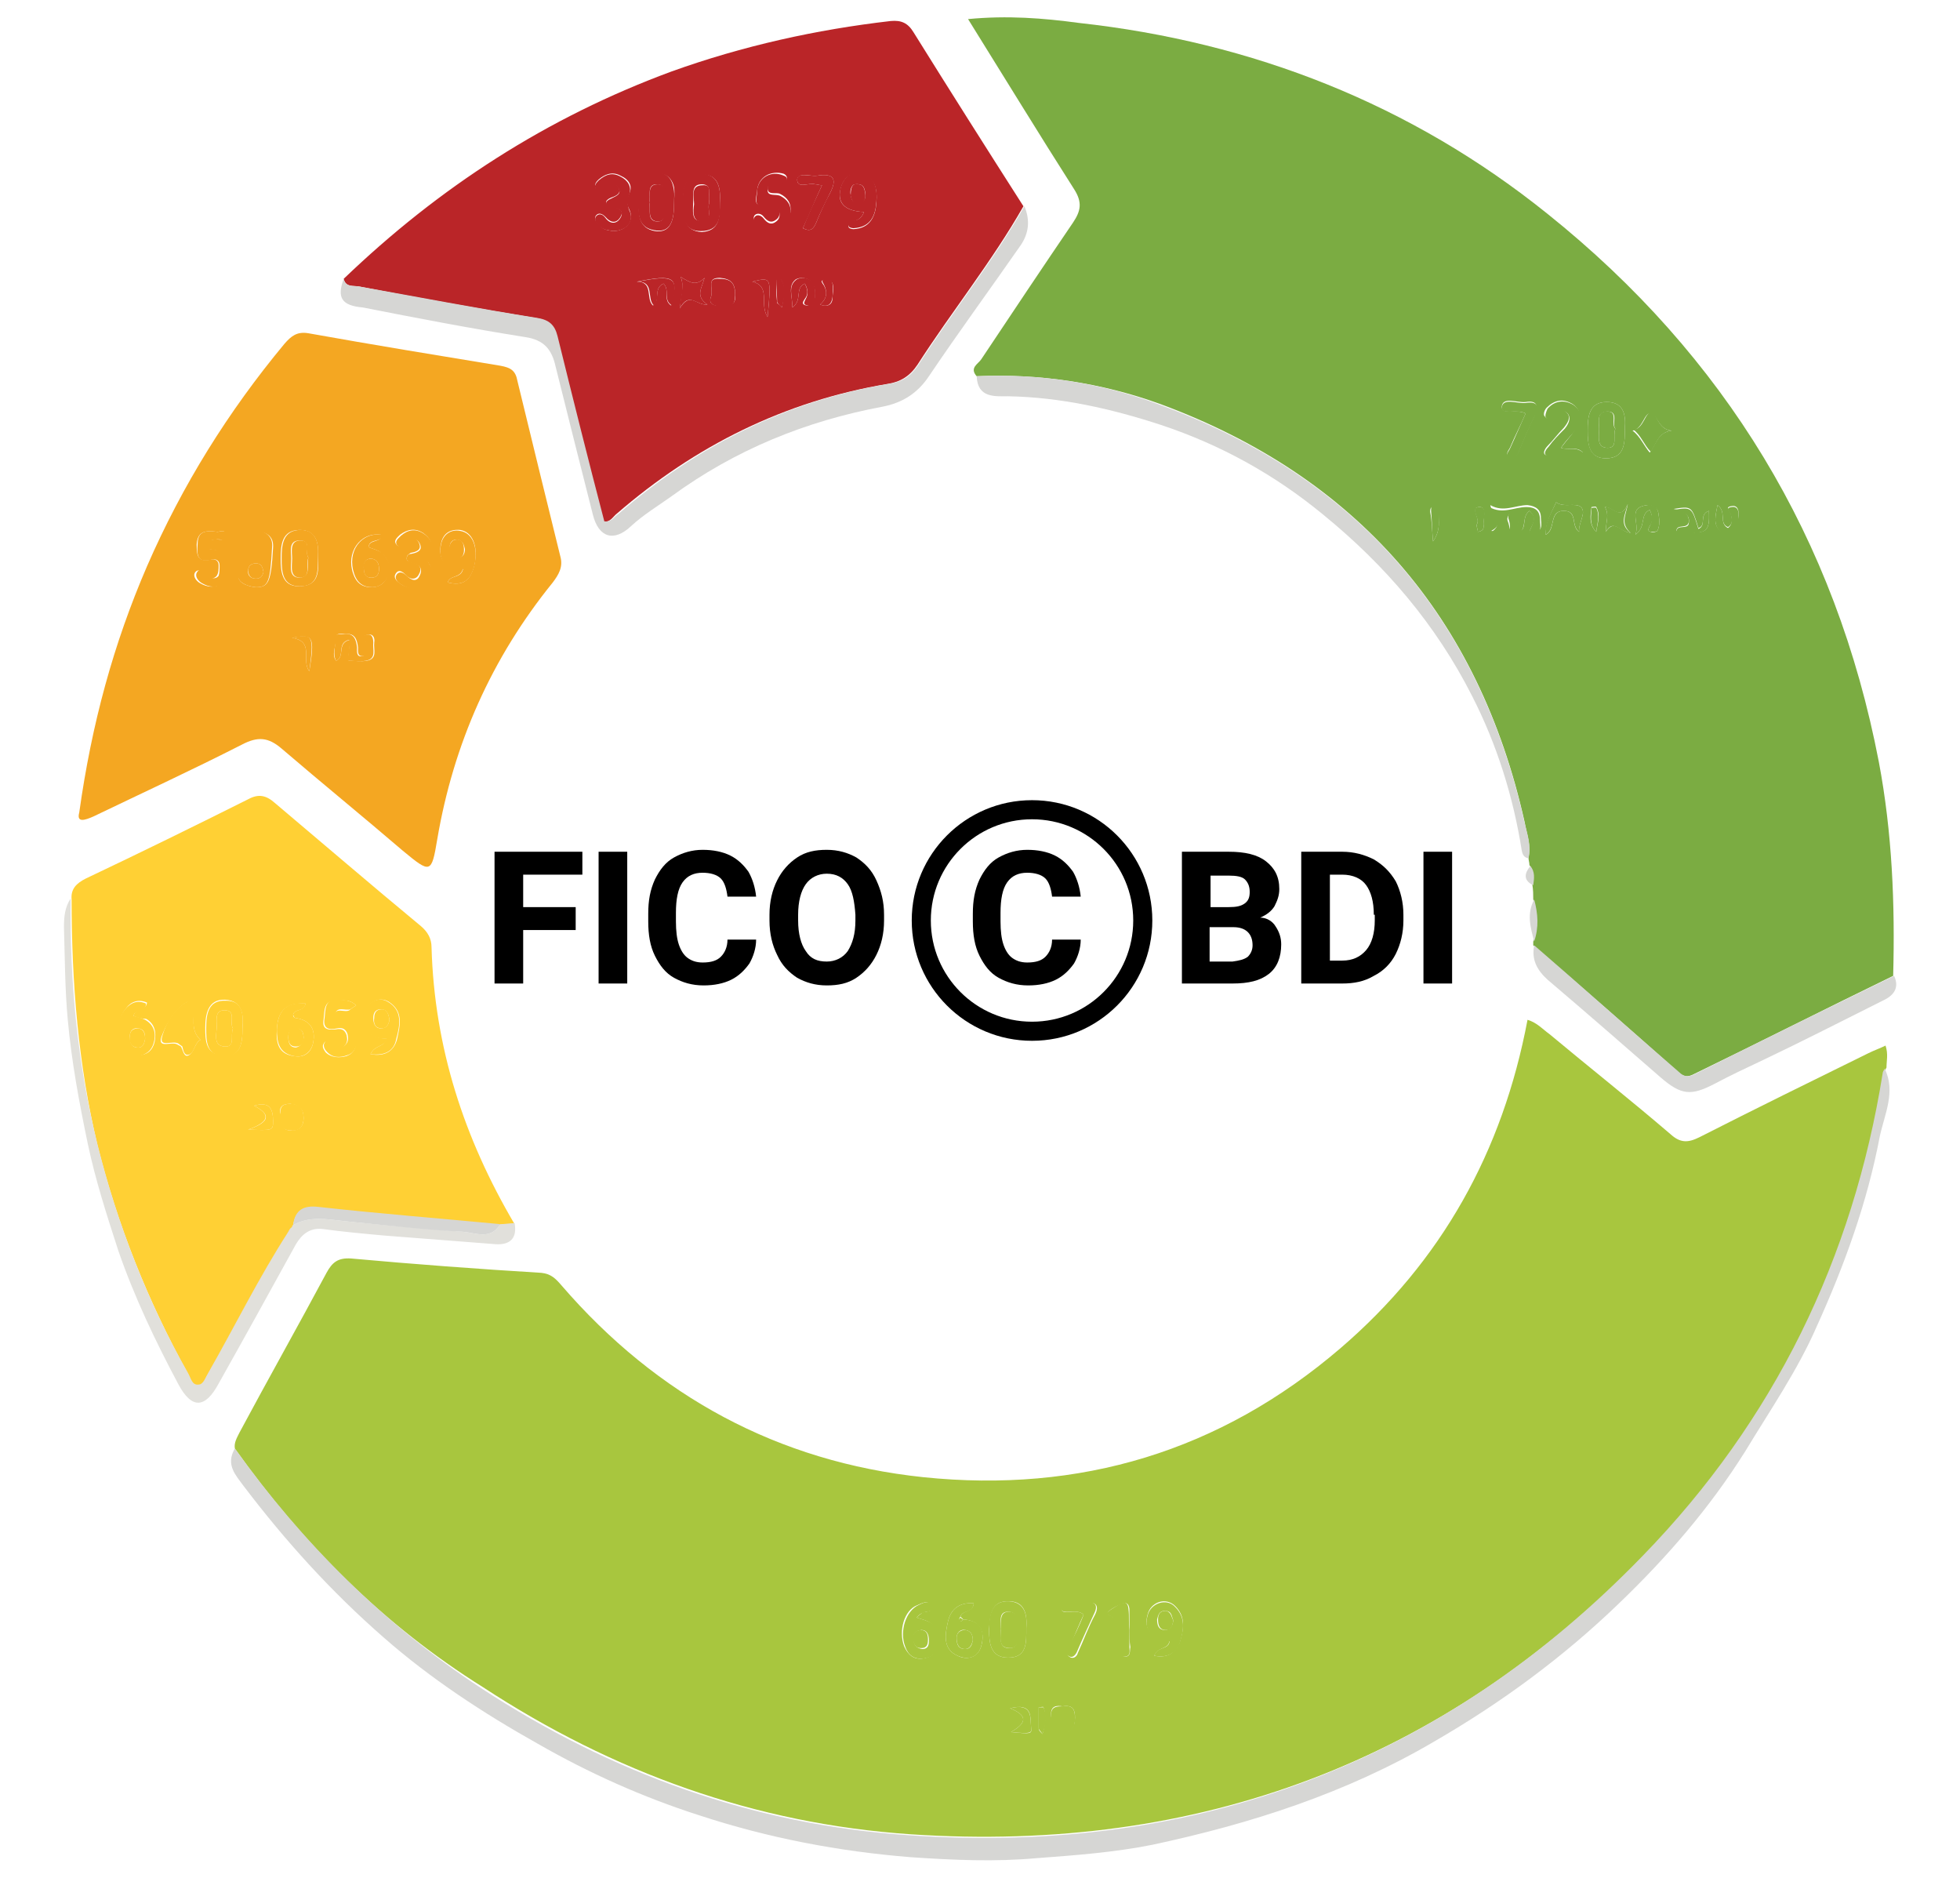 <?xml version="1.0" encoding="utf-8"?>
<!-- Generator: Adobe Illustrator 25.2.0, SVG Export Plug-In . SVG Version: 6.00 Build 0)  -->
<svg version="1.1" id="Layer_3" xmlns="http://www.w3.org/2000/svg" xmlns:xlink="http://www.w3.org/1999/xlink" x="0px" y="0px"
	 viewBox="0 0 205.3 196.7" style="enable-background:new 0 0 205.3 196.7;" xml:space="preserve">
<style type="text/css">
	.st0{fill:#A8C63E;}
	.st1{fill:#7BAC42;}
	.st2{fill:#BA2528;}
	.st3{fill:#F4A722;}
	.st4{fill:#FFD034;}
	.st5{fill:#D6D6D4;}
	.st6{fill:#E1E0DB;}
	.st7{fill:none;stroke:#000000;stroke-width:2;stroke-miterlimit:10;}
</style>
<g>
	<path class="st0" d="M24.6,151.7c-0.1-0.6,0.2-1.1,0.5-1.7c3-5.6,6.1-11.1,9.1-16.7c0.6-1.1,1.2-1.6,2.6-1.5
		c6.6,0.6,13.3,1.1,19.9,1.5c1,0.1,1.5,0.6,2.1,1.3c10,11.6,22.7,18.5,37.9,20.1c16.4,1.7,31.1-2.7,43.7-13.5
		c10.6-9.1,17-20.6,19.6-34.4c1,0.3,1.6,1,2.3,1.5c4.2,3.5,8.5,6.9,12.7,10.5c1,0.9,1.8,0.9,3,0.3c5.9-3,11.8-5.9,17.7-8.8
		c0.6-0.3,1.2-0.5,1.8-0.8c0.3,0.9,0.1,1.6,0.1,2.3c-0.1,0.2-0.2,0.3-0.2,0.5c-3.1,19.4-11.4,36.4-25.1,50.5
		c-21,21.7-46.8,31.3-76.9,29.3c-16.3-1.1-31.2-6.5-44.8-15.4C40.2,170.2,31.7,161.7,24.6,151.7z M100.9,169.6
		c-0.1-0.1-0.2-0.2-0.3-0.3c0.2-0.7,1.3-0.4,1.4-1.4c-1.5-0.1-2.4,0.6-2.7,1.9c-0.3,1.3-0.6,2.9,1,3.6c1,0.5,2.2,0.2,2.5-1.1
		C103.2,170.8,102.6,169.7,100.9,169.6z M107.5,170.5c0.1-1.3-0.1-2.8-1.8-2.8c-1.9-0.1-2,1.5-2.1,2.9c0,1.4,0.1,3,2,3
		C107.6,173.6,107.5,172,107.5,170.5z M96,169.4c0.3-0.3,0.5-0.4,0.6-0.5c0.3-0.2,1.2,0,0.9-0.7c-0.3-0.7-0.9-0.3-1.4-0.1
		c-1.4,0.5-2,2.7-1.4,4.3c0.4,0.9,1,1.4,1.9,1.3c0.9-0.1,1.5-0.6,1.7-1.4c0.2-0.9,0-1.7-0.8-2.3C97.1,169.7,96.6,169.6,96,169.4z
		 M120.9,173.4c1.5,0.3,2.3-0.4,2.7-1.5c0.4-1.3,0.6-2.6-0.5-3.7c-1-1-2.6-0.4-2.9,0.9c-0.4,1.5,0.3,2.3,2.3,2.7
		C122.4,172.8,121.3,172.4,120.9,173.4z M113.5,169.1c-0.5,1.1-1,2.3-1.5,3.5c-0.1,0.3-0.4,0.6,0,0.9c0.4,0.3,0.8,0,0.9-0.4
		c0.6-1.3,1.1-2.7,1.8-4c0.5-1,0-1.4-0.9-1.2c-0.9,0.1-2.5-0.5-2.6,0.4C111,169.4,112.7,168.3,113.5,169.1z M118.3,170.7
		C118.3,170.7,118.2,170.7,118.3,170.7c0-0.7,0-1.4,0-2.2c-0.1-0.9-0.7-0.6-1.1-0.4c-0.5,0.2-1.5,0.8-1.1,1c2,0.8,0.8,2.3,1.1,3.5
		c0.1,0.4,0.1,0.8,0.6,0.9c0.7,0,0.5-0.6,0.6-1C118.3,171.9,118.3,171.3,118.3,170.7z M111.3,178.7c-0.6-0.1-1.3-0.1-1.2,1
		c0.1,0.8,0.1,1.6,1.1,1.7c1,0.1,1.4-0.6,1.4-1.5C112.6,179.2,112.5,178.5,111.3,178.7z M105.8,178.9c2.2,0.9,1.4,1.7,0.1,2.5
		c2.1,0.2,2.2,0.2,2.1-0.5C107.9,179.8,108.2,178.3,105.8,178.9z M109.2,181.6c0.3-1.1,0.4-1.9,0.1-2.8c0-0.1-0.3,0-0.5,0
		c0,0.7,0,1.5,0,2.2C108.8,181.2,108.9,181.3,109.2,181.6z"/>
	<path class="st1" d="M102.3,39.4c-0.8-0.9,0.2-1.3,0.5-1.8c3.2-4.8,6.4-9.6,9.6-14.3c0.8-1.2,1-2.1,0.1-3.5
		C108.8,14,105.2,8.1,101.4,2c4.1-0.4,7.9-0.1,11.6,0.4c18.2,2,34.8,8.5,49.1,20c18.6,14.9,30.2,34,34.7,57.4
		c1.4,7.4,1.7,14.9,1.5,22.4c-7,3.4-13.9,6.9-20.9,10.3c-0.6,0.3-1,0.3-1.6-0.2c-5-4.5-10.1-8.9-15.2-13.3c0-0.1,0-0.3,0-0.4
		c0.5-1.5,0.4-2.9,0-4.4c0-0.5,0-1-0.1-1.6c0.1-0.7,0.2-1.4-0.3-2c0-0.3-0.1-0.5-0.1-0.8c0.3-1.3-0.2-2.5-0.4-3.7
		c-4.8-21.5-17.6-36.2-38.2-43.8C115.4,40.1,108.9,39.1,102.3,39.4z M170.2,44.8c0.1-1.3-0.1-2.7-1.9-2.7c-1.9,0-2,1.6-2,3
		c0,1.3,0.1,2.9,1.9,2.9C170.2,48,170.2,46.4,170.2,44.8z M163.5,46.9c0.6-0.8,1.3-1.5,1.7-2.3c0.4-0.8,0.4-1.7-0.5-2.3
		c-1-0.6-1.9-0.4-2.7,0.4c-0.2,0.2-0.4,0.7-0.2,0.9c0.3,0.4,0.7,0.3,1-0.1c0.4-0.5,0.8-0.8,1.3-0.3c0.5,0.5,0.1,1.1-0.3,1.6
		c-0.6,0.6-1.1,1.3-1.7,1.9c-0.3,0.3-0.7,1,0.1,1c1.2,0.1,2.4,0.4,3.6-0.3C165.2,46.7,164.4,47.2,163.5,46.9z M159.8,43.3
		c-0.5,1.2-1.1,2.3-1.6,3.5c-0.1,0.3-0.6,0.7-0.1,1c0.5,0.2,0.8-0.1,1-0.6c0.5-1.2,1-2.4,1.6-3.6c0.5-1.1,0.3-1.7-0.9-1.5
		c-0.9,0.1-2.4-0.6-2.5,0.5C157.3,43.5,158.9,42.8,159.8,43.3z M160.2,53.5c1,0.8,0.2,1.5,0,2.2c1.6,0.2,1.2-0.9,1.2-1.5
		c0-0.8-0.5-1.2-1.4-1.3c-1.3,0-2.5,0.8-3.9,0c0.2,1.1,1.7,1.8,0.1,2.7c1.2,0.1,2.4,0.5,1.8-1.3c-0.1-0.4,0.2-0.9,0.6-0.9
		c0.6,0,0.5,0.6,0.5,1c0,0.4-0.4,0.9,0.2,1.2C159.9,55.2,159.4,54.1,160.2,53.5z M175.1,45.1c-1.4-0.1-1.5-1.7-2.2-1.8
		c-0.7-0.1-0.8,1.6-1.9,1.8c0.8,0.6,1.2,1.6,1.8,2.3C173.5,46.5,173.6,45.3,175.1,45.1z M179,53.5c-1.1,0.4-0.2,1.5-1.1,1.8
		c-0.7-2.3-0.7-2.3-2.6-2c1.1,0.2,1.6,0.5,1.6,1.3c-0.1,0.9-1.3,0.2-1.3,1C178.8,56,179.1,55.8,179,53.5z M165.4,55.7
		c-0.1-0.9,0.8-2,0.2-2.6c-0.6-0.5-1.8,0.1-2.6-0.5c-0.5,1.1-1.1,2.1-1.1,3.4c1.1-0.5,0.3-2.5,1.9-2.5
		C165.3,53.5,164.5,55.1,165.4,55.7z M168.2,55.7c0.9-1.4,1.5,0,2.6,0.1c-1.1-1-0.5-1.8-0.3-3c-0.8,1.8-1.5,0.3-2.4,0.3
		C168.6,53.9,168.2,54.6,168.2,55.7z M171.3,56c1.2-0.9,0.4-2.1,1.5-2.6c0.3,0.6,0.4,1.1,0,1.7c-0.1,0.2-0.3,0.5,0.1,0.6
		c0.2,0.1,0.6,0,0.7-0.1c0.3-0.6,0.2-1.3,0.1-1.9c-0.1-0.6-0.6-0.8-1.2-0.8C170.4,53.2,171.8,54.7,171.3,56z M179.9,52.9
		c-0.2,1.1-0.5,2,0.3,2.7c0.4,0.4,1,0.3,1.5,0c0.6-0.5,0.4-1.2,0.4-1.9c0-0.4-0.2-0.8-0.7-0.7c-0.8,0.1-0.2,0.5-0.1,0.8
		c0.1,0.5,0.3,1-0.3,1.4C180,54.8,180.9,53.6,179.9,52.9z M150.1,56.7c0.8-1.1,0.6-2.2,0.6-3.2c0-0.3-0.2-0.5-0.5-0.4
		c-0.3,0-0.4,0.1-0.4,0.5C150,54.6,150,55.6,150.1,56.7z M154.8,55.7c0.6-0.1,0.6-0.4,0.6-0.6c-0.1-0.7,0.4-2-0.4-2
		c-1.1,0,0.1,1.2-0.3,1.8C154.6,55.1,154.8,55.4,154.8,55.7z M167.2,55.7c0.1-0.9,0.5-1.7,0-2.6c0-0.1-0.5,0-0.5,0
		C166.6,54,166.4,54.9,167.2,55.7z"/>
	<path class="st2" d="M36,29.2c10-9.6,21.3-16.9,34.3-21.7c7.5-2.7,15.2-4.4,23-5.3c1.1-0.1,1.8,0.2,2.4,1.2
		c3.8,6.1,7.6,12.1,11.5,18.2c-3.3,5.8-7.5,11-11.1,16.6c-0.8,1.2-1.8,1.8-3.1,2C82.2,42,72.8,46.7,64.6,53.8
		c-0.4,0.3-0.7,1-1.5,0.8c-1.6-6.5-3.3-12.9-4.9-19.4c-0.3-1.2-0.8-1.7-2.1-1.9C50,32.3,43.8,31.2,37.6,30
		C37,29.9,36.2,30.1,36,29.2z M75.4,21.2c0.1-1.4-0.1-3-1.9-2.9c-1.8,0-2,1.6-1.9,3.1c0,1.4,0.1,2.8,1.9,2.9
		C75.4,24.2,75.4,22.7,75.4,21.2z M79.3,20c-0.1,0.8-0.5,1.9,1.1,1.3c0.5-0.2,1.1,0,1.2,0.6c0.1,0.4,0.1,0.8-0.3,1.1
		c-0.5,0.4-0.9,0.2-1.3-0.3c-0.3-0.4-0.8-0.4-1-0.1c-0.2,0.4,0.2,0.7,0.5,1c0.7,0.6,1.4,0.6,2.2,0.3c0.8-0.3,1-1,1.1-1.7
		c0.1-0.9-0.3-1.5-1.1-1.9c-0.4-0.2-1.3,0.2-1.3-0.6c0-0.9,0.9-0.4,1.4-0.6c0.2-0.1,0.5,0,0.6-0.3c0.1-0.3-0.1-0.5-0.3-0.6
		C80.8,17.8,79.4,18.5,79.3,20z M64.2,24.2c1.4,0,2.3-1.1,1.7-2.3c-0.3-0.6-0.3-1,0-1.6c0.4-0.8,0-1.5-0.9-1.9
		c-0.9-0.5-1.7-0.1-2.3,0.4c-0.2,0.2-0.5,0.5-0.3,0.9c0.3,0.4,0.7,0.3,1,0c0.4-0.5,0.9-0.7,1.3-0.2c0.5,0.7-0.1,1-0.7,1.2
		c-0.7,0.3-0.7,0.7,0.1,0.9c0.7,0.2,1.3,0.4,0.9,1.1c-0.4,0.7-1,0.7-1.6,0c-0.3-0.3-0.7-0.5-1-0.1c-0.2,0.4,0.1,0.7,0.4,1
		C63.2,24.1,63.7,24.1,64.2,24.2z M70.6,21.4c0-0.6,0.1-1.2,0-1.8c-0.2-1-1-1.6-2-1.4c-1.7,0.3-1.7,1.7-1.7,3.1c0,1.2,0,2.6,1.7,2.9
		C70,24.4,70.6,23.5,70.6,21.4z M90.5,22.2c-0.3,0.8-0.8,0.9-1.3,1c-0.3,0.1-0.4,0.4-0.3,0.6c0,0.1,0.3,0.2,0.5,0.2
		c1.8-0.1,2.3-1.4,2.4-2.8c0.1-1.4-0.1-2.7-1.8-3c-0.9-0.1-1.6,0.4-1.9,1.4C87.6,21.2,88.4,22.1,90.5,22.2z M86.1,19.4
		c-0.7,1.5-1.3,3-2,4.5c0.8,0.4,1.1,0.1,1.4-0.6c0.4-1,0.9-2.1,1.4-3c0.8-1.5,0.5-2.2-1.3-1.9c-0.7,0.1-2-0.4-2.1,0.4
		c0,1,1.2,0.3,1.9,0.5C85.6,19.3,85.8,19.4,86.1,19.4z M69.5,29.7c0.7,0.7-0.1,1.7,0.8,2.3c0.8-3,0.4-3.3-3.6-2.5
		c1.8,0,0.9,1.8,1.7,2.5C69.2,31.4,68.4,30.2,69.5,29.7z M74.5,31c-0.3,0.7,0,1.1,1.3,1c0.9,0,1.3-0.2,1.2-1.2
		c0-1.1-0.4-1.6-1.6-1.7C74,29.1,74.7,30,74.5,31z M71.3,29c0.4,1.1,0.1,1.8-0.1,3.3c1.1-1.8,1.7-0.3,2.9-0.4
		c-1.3-0.9-0.6-1.7-0.3-2.8C72.9,30,72.3,29.6,71.3,29z M84.3,29.7c0.3,0.6,0.4,1.1,0,1.6c-0.2,0.3-0.4,0.6,0.2,0.7
		c0.2,0,0.6,0.1,0.7-0.2c0.2-0.7,0.3-1.5-0.1-2.1c-0.4-0.7-1.4-0.7-1.8-0.4C82.5,30,83,31,83,32.2C84.1,31.4,83.2,30.2,84.3,29.7z
		 M80.4,33.2c0.4-4.2,0.4-4.2-1.6-3.7C80.8,30,79.5,31.8,80.4,33.2z M85.9,31.9c0.8,0.3,1.3,0,1.3-0.7c0-0.6,0.3-1.3-0.2-1.8
		c-0.1-0.1-0.5-0.2-0.7-0.1c-0.4,0.1-0.2,0.3,0,0.6C86.7,30.6,86.6,31.3,85.9,31.9z M81.9,32.2c0.2-1.2,0.4-2.1-0.1-2.9
		c0-0.1-0.4,0-0.5,0c0,0.8,0,1.6,0.1,2.4C81.4,31.8,81.6,31.8,81.9,32.2z"/>
	<path class="st3" d="M8.3,85.1c1.3-9.3,3.6-17.7,7.1-25.8c3.7-8.5,8.5-16.2,14.4-23.3c0.7-0.8,1.3-1.3,2.5-1.1
		c6.7,1.2,13.4,2.3,20.1,3.4c1.1,0.2,1.6,0.5,1.8,1.6c1.5,6.2,3,12.3,4.5,18.4c0.3,1.1-0.2,1.9-0.8,2.7
		c-6.4,7.9-10.4,16.9-12.1,26.9c-0.6,3.6-0.7,3.6-3.6,1.2C38,85.5,33.7,82,29.5,78.4c-1.4-1.2-2.5-1.3-4.2-0.4
		c-5.1,2.6-10.3,5-15.5,7.5C8.9,85.9,8,86.2,8.3,85.1z M26.8,61.5c1.3,0,1.6-0.5,1.8-4.1c0.1-1.2-0.6-1.6-1.6-1.8
		c-0.1,0-0.1,0-0.2,0c-2.9,0.5-1.1,3-1.7,4.4C24.6,60.9,25.8,61.4,26.8,61.5z M33.3,58.3c0.1-1.3-0.1-2.8-1.9-2.8c-1.9,0-2,1.6-2,3
		c0,1.3,0.1,2.9,1.9,2.9C33.4,61.4,33.4,59.9,33.3,58.3z M38.6,57.3c0.1-0.9,1.4-0.4,1.3-1.3c-2.2-0.3-3.7,1.9-2.9,4.1
		c0.3,0.9,0.9,1.4,1.9,1.4c0.9,0,1.5-0.5,1.7-1.3c0.3-0.9,0.1-1.7-0.7-2.3C39.6,57.6,39.1,57.5,38.6,57.3z M46.9,61
		c1.6,0.4,2.4-0.2,2.8-1.9c0.4-1.9-0.2-3.4-1.5-3.6c-1.1-0.1-1.8,0.4-2,1.4c-0.4,1.8,0.6,2.6,2.3,2.6C48.3,60.6,47.1,60.2,46.9,61z
		 M22.8,55.7c-1.4-0.2-2.1,0-2.2,1.3c0,1.2,0.1,1.9,1.5,1.6c0.4-0.1,0.8,0.1,0.8,0.6c0,0.4,0,0.8-0.2,1.1c-0.3,0.4-0.8,0.3-1.2-0.1
		c-0.3-0.4-0.8-0.7-1.1-0.2c-0.2,0.4,0.2,0.9,0.6,1.1c0.7,0.4,1.5,0.5,2.2,0c0.7-0.4,0.9-1.1,0.8-1.9c-0.1-0.9-0.6-1.4-1.5-1.6
		c-0.4-0.1-0.8,0.1-0.9-0.5c0-0.6,0.4-0.5,0.8-0.6c0.4-0.1,1.3,0.3,1.2-0.5C23.7,55.4,22.9,55.7,22.8,55.7z M42.6,58.5
		c0,0.3,0.3,0.3,0.5,0.4c0.7,0.1,1.2,0.5,0.8,1.2c-0.3,0.7-1,0.6-1.4,0.1c-0.3-0.3-0.7-0.6-1-0.2c-0.4,0.5,0.1,0.9,0.4,1.1
		c0.8,0.6,1.8,0.6,2.6,0c0.7-0.5,1-1.3,0.4-2.1c-0.3-0.4-0.3-0.7,0-1.2c0.6-0.8,0.1-1.5-0.6-2c-0.8-0.5-1.6-0.4-2.4,0.2
		c-0.3,0.3-0.7,0.6-0.4,1c0.3,0.4,0.6,0.1,1-0.2c0.5-0.5,1.1-0.6,1.4,0.1c0.3,0.7-0.3,0.9-0.9,1C42.8,58.1,42.6,58.1,42.6,58.5z
		 M35.2,69.2c1-0.4,0-1.9,1.5-2.2c-0.1,0.8-0.2,1.5-0.2,2.2c0.7,0,1.3,0.1,1.9,0c1.2-0.2,0.7-1.2,0.8-1.9c0.1-0.6-0.2-1-0.8-0.8
		c-0.8,0.3,0.3,0.8,0.1,1.2c-0.1,0.3,0.1,0.9-0.4,1c-0.7,0.1-0.6-0.5-0.6-0.9c-0.1-0.8-0.3-1.5-1.3-1.4c-0.4,0-1.1-0.2-1,0.5
		C35.2,67.7,34.7,68.5,35.2,69.2z M32.4,70.3c0.6-3.7,0.4-3.9-1.8-3.5C33,67.2,31.5,69.1,32.4,70.3z"/>
	<path class="st4" d="M7.5,94.2C7.4,93.1,8,92.5,9,92c5.7-2.7,11.4-5.5,17-8.3c1.1-0.6,1.9-0.4,2.8,0.4c5.1,4.3,10.1,8.6,15.3,12.9
		c0.7,0.6,1.1,1.3,1.1,2.2c0.3,10.5,3.4,20,8.7,29c-0.5,0-1,0.1-1.5,0.1c-6.3-0.6-12.7-1.2-19-1.8c-1.6-0.2-2.5,0.3-2.7,1.9
		c-0.1,0.1-0.1,0.1-0.1,0.2c-0.1,0.2-0.2,0.4-0.4,0.5c-3,4.8-5.5,9.9-8.4,14.8c-0.3,0.4-0.4,1.1-1,1.2c-0.7,0.1-0.9-0.7-1.1-1.2
		c-4.2-7.6-7.4-15.6-9.5-24C8.2,111.5,7.5,102.9,7.5,94.2z M25.4,107.7c0.1-1.2,0.1-2.9-1.8-3c-1.8-0.1-2.1,1.5-2.1,2.9
		c0,1.3,0,2.8,1.8,2.9C25.2,110.7,25.4,109.3,25.4,107.7z M32,105.1c-2-0.1-2.9,0.7-3,2.7c-0.1,1.3,0.1,2.6,1.8,2.8
		c1.1,0.2,1.8-0.4,2-1.4c0.3-1.5-0.4-2.4-1.9-2.6c-0.1,0-0.1-0.2-0.2-0.3C30.8,105.6,31.8,106,32,105.1z M14,106.4
		c0.1-0.9,1.3-0.5,1.4-1.4c-0.9-0.4-1.7-0.1-2.2,0.6c-0.8,1-1,2.3-0.6,3.5c0.3,0.9,0.9,1.5,1.9,1.4c0.9,0,1.5-0.5,1.7-1.4
		c0.2-1,0-1.9-0.9-2.4C14.9,106.7,14.4,106.6,14,106.4z M21,108.9c-1.1-1-0.6-2.4-0.8-3.5c-0.1-0.4-0.5-0.6-0.7-0.4
		c-1.3,0.8-2.1,2.3-2.6,3.6c-0.4,1.3,1.1,0.4,1.7,0.8c0.2,0.1,0.4,0.2,0.4,0.3c0.2,0.4,0.3,1.1,0.8,0.8
		C20.4,110.1,20.4,109.2,21,108.9z M37.3,105.3c-0.7-0.7-1.4-0.5-2-0.5c-1.4-0.1-1.3,1-1.4,1.9c-0.2,1.1,0.4,1.2,1.3,1.1
		c0.5-0.1,0.9,0,1.1,0.6c0.1,0.4,0.1,0.8-0.2,1.1c-0.5,0.5-0.9,0.2-1.4-0.2c-0.3-0.2-0.6-0.4-0.8,0c-0.2,0.3,0,0.6,0.2,0.9
		c0.6,0.6,1.5,0.6,2.2,0.4c0.8-0.3,1-0.9,1-1.7c0-0.8-0.2-1.4-1-1.8c-0.5-0.2-1.5,0.3-1.3-0.7c0.1-1,1.1-0.3,1.6-0.6
		C36.8,105.6,37,105.5,37.3,105.3z M38.8,110.4c1.6,0.3,2.5-0.4,2.8-1.6c0.3-1.4,0.7-2.9-0.9-3.9c-1-0.6-2.3,0.1-2.5,1.3
		c-0.3,1.8,0.7,2.5,2.4,2.6C40.2,109.7,39.3,109.4,38.8,110.4z M29.4,116.7c0,0.9,0.1,1.7,1.1,1.7c0.9,0,1.3-0.5,1.3-1.3
		c0-0.9-0.4-1.4-1.4-1.5C29.5,115.6,29.2,116,29.4,116.7z M26,118.3c2.6,0.1,2.6,0.1,2.6-0.9c0-1.2-0.3-2.1-2-1.6
		C28.4,116.7,28.2,117.5,26,118.3z"/>
	<path class="st5" d="M24.6,151.7c7.1,9.9,15.6,18.4,25.8,25.1c13.6,8.9,28.5,14.3,44.8,15.4c30.1,2.1,55.9-7.6,76.9-29.3
		c13.7-14.1,22-31.1,25.1-50.5c0-0.2,0.2-0.4,0.2-0.5c1.2,2.4,0,4.8-0.5,7.1c-1.3,6.9-3.7,13.5-6.6,19.9c-2,4.6-4.9,8.8-7.5,13.1
		c-3.7,5.9-8.2,11.1-13.2,15.9c-5.8,5.6-12.3,10.4-19.4,14.5c-9.2,5.4-19.2,8.6-29.5,10.8c-4,0.8-8.1,1.1-12.1,1.4
		c-4.4,0.4-8.8,0.2-13.2-0.1c-7.5-0.6-14.9-2-22.2-4.4c-5.9-1.9-11.5-4.4-16.9-7.5c-5.7-3.2-11.2-6.8-16.1-11.1
		c-5.5-4.8-10.3-10.1-14.7-15.9C24.7,154.5,23.6,153.4,24.6,151.7z"/>
	<path class="st5" d="M36,29.2c0.2,0.9,1,0.7,1.6,0.8c6.2,1.1,12.4,2.3,18.7,3.3c1.2,0.2,1.8,0.7,2.1,1.9c1.6,6.5,3.2,12.9,4.9,19.4
		c0.8,0.1,1-0.5,1.5-0.8c8.2-7.1,17.6-11.8,28.3-13.6c1.4-0.2,2.3-0.8,3.1-2c3.6-5.6,7.8-10.8,11.1-16.6c0.6,1.4,0.5,2.8-0.4,4.1
		c-3.2,4.6-6.5,9.1-9.6,13.7c-1.2,1.8-2.8,2.8-4.9,3.2c-8,1.5-15.4,4.5-22.1,9.4c-1.4,1-2.9,1.9-4.2,3.1c-1.8,1.7-3.4,1.2-4-1.2
		c-1.3-5.1-2.6-10.3-3.9-15.5c-0.4-1.8-1.2-2.8-3.2-3.1c-5.7-0.9-11.4-2-17-3.1C35.7,32,35.3,31.1,36,29.2z"/>
	<path class="st5" d="M102.3,39.4c6.6-0.3,13.1,0.7,19.2,3c20.7,7.6,33.4,22.3,38.2,43.8c0.3,1.2,0.7,2.4,0.4,3.7
		c-0.4-0.1-0.6-0.3-0.7-0.8c-0.9-5.7-2.6-11.1-5.2-16.2c-3.8-7.5-9.1-13.7-15.6-19c-5.1-4.2-10.7-7.3-17-9.4c-5.2-1.7-10.5-2.9-16-3
		C104.2,41.5,102.4,41.7,102.3,39.4z"/>
	<path class="st6" d="M52.4,128.2c0.5,0,1-0.1,1.5-0.1c0.3,1.6-0.5,2.3-2,2.2c-3.9-0.3-7.7-0.6-11.6-0.9c-2.2-0.2-4.4-0.4-6.6-0.7
		c-1.3-0.1-2.1,0.6-2.7,1.6c-2.7,4.9-5.4,9.8-8.1,14.6c-1.4,2.6-2.8,2.7-4.2,0.1c-2.4-4.5-4.6-9.1-6.3-14c-1.2-3.7-2.4-7.4-3.2-11.2
		c-0.9-4.3-1.7-8.6-2.1-13c-0.3-3.2-0.3-6.4-0.4-9.7c0-1.1,0.1-2.1,0.7-3c-0.1,8.7,0.7,17.2,2.8,25.7c2.1,8.4,5.2,16.4,9.5,24
		c0.3,0.5,0.4,1.3,1.1,1.2c0.5,0,0.7-0.7,1-1.2c2.8-4.9,5.3-10,8.4-14.8c0.1-0.2,0.2-0.4,0.4-0.5c0-0.1,0-0.2,0.1-0.2
		c1.8-1,3.6-0.6,5.5-0.4c4.1,0.4,8.2,0.8,12.3,1.1C49.8,129.1,51.4,129.9,52.4,128.2z"/>
	<path class="st5" d="M160.7,99c5.1,4.4,10.1,8.9,15.2,13.3c0.5,0.5,1,0.5,1.6,0.2c7-3.5,13.9-6.9,20.9-10.3
		c0.6,1.3-0.1,2.1-1.2,2.6c-4.2,2.1-8.3,4.2-12.5,6.2c-1.7,0.8-3.4,1.6-5.1,2.5c-2.5,1.3-3.5,1.2-5.7-0.7
		c-3.9-3.4-7.8-6.8-11.8-10.2C161,101.6,160.4,100.5,160.7,99z"/>
	<path class="st5" d="M160.7,94.2c0.4,1.5,0.5,2.9,0,4.4C160.3,97.1,159.9,95.7,160.7,94.2z"/>
	<path class="st5" d="M160.3,90.7c0.5,0.6,0.4,1.3,0.3,2C159.5,92.2,159.7,91.4,160.3,90.7z"/>
	<path class="st0" d="M107.5,170.5c0,1.5,0.1,3.1-1.9,3.1c-1.9,0-2-1.6-2-3c0-1.4,0.2-3,2.1-2.9
		C107.4,167.8,107.6,169.2,107.5,170.5z M104.8,170.6c0.1,0.7-0.3,2,0.9,2c1.2,0,0.7-1.2,0.7-1.9c0-0.7,0.4-1.8-0.7-1.9
		C104.5,168.7,104.9,169.9,104.8,170.6z"/>
	<path class="st0" d="M96,169.4c0.6,0.2,1.1,0.3,1.6,0.6c0.8,0.5,1,1.4,0.8,2.3c-0.2,0.8-0.8,1.3-1.7,1.4c-1,0.1-1.6-0.4-1.9-1.3
		c-0.6-1.6,0.1-3.7,1.4-4.3c0.4-0.2,1.1-0.6,1.4,0.1c0.3,0.7-0.6,0.5-0.9,0.7C96.4,169,96.3,169.1,96,169.4z M96.5,170.7
		c-0.6,0.1-0.9,0.4-0.8,0.9c0,0.6,0.2,1,0.9,1.1c0.6,0,0.7-0.4,0.7-0.9C97.3,171.2,97.1,170.7,96.5,170.7z"/>
	<path class="st0" d="M120.9,173.4c0.3-1,1.5-0.6,1.6-1.5c-2-0.4-2.7-1.2-2.3-2.7c0.3-1.3,2-1.9,2.9-0.9c1.1,1.1,0.9,2.4,0.5,3.7
		C123.3,173,122.4,173.7,120.9,173.4z M122.9,169.7c-0.2-0.4-0.1-1-0.9-1c-0.6,0-0.7,0.5-0.8,0.9c0,0.5,0.1,1.1,0.8,1.1
		C122.6,170.7,122.8,170.3,122.9,169.7z"/>
	<path class="st0" d="M100.9,169.6c1.8,0.1,2.3,1.1,1.9,2.7c-0.3,1.3-1.4,1.6-2.5,1.1c-1.6-0.7-1.3-2.3-1-3.6c0.3-1.3,1.2-2,2.7-1.9
		c-0.1,1.1-1.2,0.7-1.4,1.4c-0.1,0.1-0.2,0.3,0,0.4C100.6,169.9,100.8,169.7,100.9,169.6z M101.9,171.8c0-0.6-0.2-1-0.8-1.1
		c-0.5-0.1-0.9,0.3-0.9,0.8c0,0.6,0.1,1.2,0.9,1.2C101.7,172.7,101.8,172.2,101.9,171.8z"/>
	<path class="st0" d="M113.5,169.1c-0.8-0.8-2.5,0.3-2.4-0.9c0.1-1,1.7-0.3,2.6-0.4c0.9-0.1,1.4,0.2,0.9,1.2c-0.6,1.3-1.2,2.6-1.8,4
		c-0.2,0.4-0.5,0.7-0.9,0.4c-0.4-0.2-0.1-0.6,0-0.9C112.5,171.4,113.1,170.2,113.5,169.1z"/>
	<path class="st0" d="M118.3,170.7c0,0.6,0,1.2,0,1.8c0,0.4,0.2,1-0.6,1c-0.5,0-0.5-0.5-0.6-0.9c-0.3-1.1,0.9-2.7-1.1-3.5
		c-0.4-0.1,0.6-0.7,1.1-1c0.4-0.2,1-0.6,1.1,0.4C118.3,169.3,118.2,170,118.3,170.7C118.2,170.7,118.3,170.7,118.3,170.7z"/>
	<path class="st0" d="M111.3,178.7c1.2-0.2,1.3,0.5,1.3,1.3c0,0.9-0.3,1.5-1.4,1.5c-1.1-0.1-1.1-0.9-1.1-1.7
		C110,178.7,110.7,178.7,111.3,178.7z"/>
	<path class="st0" d="M105.8,178.9c2.4-0.6,2.1,1,2.2,2c0.1,0.6,0,0.7-2.1,0.5C107.2,180.6,108,179.8,105.8,178.9z"/>
	<path class="st0" d="M109.2,181.6c-0.3-0.4-0.4-0.5-0.4-0.6c0-0.7,0-1.5,0-2.2c0.2,0,0.5,0,0.5,0
		C109.7,179.7,109.6,180.5,109.2,181.6z"/>
	<path class="st1" d="M170.2,44.8c0,1.6,0,3.2-2,3.2c-1.8,0-1.9-1.5-1.9-2.9c0-1.4,0.1-3,2-3C170.1,42.1,170.3,43.5,170.2,44.8z
		 M169.2,44.9c-0.4-0.5,0.4-1.8-0.8-1.8c-1.2,0-0.9,1.1-0.9,1.8c0,0.8-0.3,2,0.9,2C169.5,46.9,168.9,45.7,169.2,44.9z"/>
	<path class="st1" d="M163.5,46.9c0.9,0.3,1.7-0.2,2.4,0.6c-1.2,0.7-2.4,0.4-3.6,0.3c-0.8-0.1-0.4-0.7-0.1-1
		c0.5-0.7,1.1-1.3,1.7-1.9c0.4-0.5,0.7-1.1,0.3-1.6c-0.5-0.5-0.9-0.2-1.3,0.3c-0.3,0.4-0.7,0.5-1,0.1c-0.1-0.2,0.1-0.7,0.2-0.9
		c0.7-0.8,1.7-1,2.7-0.4c0.9,0.6,0.9,1.5,0.5,2.3C164.8,45.4,164.1,46,163.5,46.9z"/>
	<path class="st1" d="M159.8,43.3c-0.9-0.5-2.5,0.2-2.5-0.6c0.1-1.1,1.6-0.4,2.5-0.5c1.3-0.2,1.5,0.4,0.9,1.5
		c-0.6,1.2-1.1,2.4-1.6,3.6c-0.2,0.5-0.5,0.8-1,0.6c-0.5-0.3,0-0.7,0.1-1C158.8,45.6,159.3,44.4,159.8,43.3z"/>
	<path class="st1" d="M160.2,53.5c-0.8,0.6-0.3,1.7-1,2.3c-0.6-0.4-0.2-0.8-0.2-1.2c0-0.5,0.1-1-0.5-1c-0.3,0-0.7,0.5-0.6,0.9
		c0.7,1.8-0.5,1.5-1.8,1.3c1.6-1,0.1-1.7-0.1-2.7c1.4,0.8,2.6,0,3.9,0c0.9,0,1.4,0.4,1.4,1.3c0,0.7,0.4,1.7-1.2,1.5
		C160.4,55,161.1,54.3,160.2,53.5z"/>
	<path class="st1" d="M175.1,45.1c-1.5,0.2-1.6,1.5-2.2,2.2c-0.7-0.7-1-1.7-1.8-2.3c1.1-0.1,1.2-1.9,1.9-1.8
		C173.6,43.4,173.7,45,175.1,45.1z"/>
	<path class="st1" d="M179,53.5c0.1,2.3-0.2,2.5-3.4,2.2c0-0.9,1.3-0.1,1.3-1c0.1-0.8-0.5-1.1-1.6-1.3c1.9-0.3,1.9-0.3,2.6,2
		C178.8,55,177.9,53.9,179,53.5z"/>
	<path class="st1" d="M165.4,55.7c-0.9-0.7-0.1-2.2-1.6-2.2c-1.6,0-0.8,1.9-1.9,2.5c-0.1-1.3,0.6-2.3,1.1-3.4c0.8,0.6,2,0,2.6,0.5
		C166.2,53.7,165.3,54.8,165.4,55.7z"/>
	<path class="st1" d="M168.2,55.7c0-1.1,0.4-1.8-0.1-2.6c0.9-0.1,1.6,1.5,2.4-0.3c-0.3,1.2-0.9,2.1,0.3,3
		C169.6,55.7,169,54.3,168.2,55.7z"/>
	<path class="st1" d="M171.3,56c0.5-1.3-0.9-2.8,1.2-3.1c0.6-0.1,1.1,0.1,1.2,0.8c0.1,0.6,0.2,1.3-0.1,1.9c-0.1,0.1-0.5,0.1-0.7,0.1
		c-0.4-0.1-0.2-0.4-0.1-0.6c0.3-0.6,0.3-1.1,0-1.7C171.7,53.9,172.5,55.1,171.3,56z"/>
	<path class="st1" d="M179.9,52.9c1,0.7,0.1,1.9,1.1,2.4c0.5-0.4,0.4-0.9,0.3-1.4c-0.1-0.3-0.7-0.7,0.1-0.8c0.5-0.1,0.7,0.3,0.7,0.7
		c0,0.6,0.3,1.4-0.4,1.9c-0.4,0.3-1.1,0.4-1.5,0C179.4,54.9,179.7,54,179.9,52.9z"/>
	<path class="st1" d="M150.1,56.7c-0.1-1.1-0.1-2.1-0.2-3.2c0-0.3,0-0.5,0.4-0.5c0.3,0,0.5,0.1,0.5,0.4
		C150.7,54.5,150.9,55.6,150.1,56.7z"/>
	<path class="st1" d="M154.8,55.7c0-0.3-0.2-0.6-0.1-0.8c0.4-0.6-0.9-1.8,0.3-1.8c0.9,0,0.3,1.3,0.4,2
		C155.4,55.3,155.4,55.6,154.8,55.7z"/>
	<path class="st1" d="M167.2,55.7c-0.8-0.8-0.5-1.7-0.5-2.5c0,0,0.4-0.1,0.5,0C167.6,54,167.3,54.8,167.2,55.7z"/>
	<path class="st2" d="M75.4,21.2c0.1,1.5,0,3-2,3c-1.8,0-1.9-1.5-1.9-2.9c0-1.4,0.1-3,1.9-3.1C75.3,18.2,75.5,19.8,75.4,21.2z
		 M74.3,21.2c-0.2-0.7,0.4-1.9-0.8-1.9c-1.2,0-0.8,1.2-0.9,2c0,0.7-0.2,1.9,0.8,1.8C74.8,23.1,74,21.9,74.3,21.2z"/>
	<path class="st2" d="M79.3,20c0.1-1.4,1.5-2.2,2.8-1.6c0.3,0.1,0.4,0.3,0.3,0.6c-0.1,0.3-0.4,0.3-0.6,0.3c-0.5,0.1-1.4-0.4-1.4,0.6
		c0,0.7,0.8,0.4,1.3,0.6c0.8,0.4,1.2,1,1.1,1.9c0,0.7-0.3,1.4-1.1,1.7c-0.8,0.3-1.6,0.3-2.2-0.3c-0.3-0.3-0.7-0.7-0.5-1
		c0.2-0.4,0.7-0.3,1,0.1c0.4,0.5,0.8,0.7,1.3,0.3c0.4-0.3,0.4-0.7,0.3-1.1c-0.2-0.6-0.7-0.8-1.2-0.6C78.8,21.9,79.3,20.8,79.3,20z"
		/>
	<path class="st2" d="M64.2,24.2c-0.5-0.1-1-0.1-1.4-0.5c-0.3-0.3-0.6-0.6-0.4-1c0.3-0.4,0.7-0.3,1,0.1c0.5,0.7,1.2,0.7,1.6,0
		c0.4-0.7-0.2-1-0.9-1.1c-0.8-0.2-0.8-0.6-0.1-0.9c0.6-0.3,1.2-0.5,0.7-1.2c-0.4-0.5-0.9-0.3-1.3,0.2c-0.3,0.4-0.7,0.5-1,0
		c-0.2-0.3,0-0.6,0.3-0.9c0.7-0.6,1.4-0.9,2.3-0.4c0.8,0.4,1.2,1.1,0.9,1.9c-0.2,0.6-0.2,1,0,1.6C66.5,23.1,65.7,24.2,64.2,24.2z"/>
	<path class="st2" d="M70.6,21.4c0,2.1-0.6,3-2.1,2.7c-1.7-0.3-1.6-1.7-1.7-2.9c0-1.3,0-2.8,1.7-3.1c1-0.2,1.8,0.4,2,1.4
		C70.7,20.2,70.6,20.8,70.6,21.4z M68,21.2c0.2,0.7-0.3,2,0.9,2c0.9,0,0.7-1.2,0.7-2c0-0.7,0.3-1.9-0.8-1.9
		C67.7,19.3,68.2,20.5,68,21.2z"/>
	<path class="st2" d="M90.5,22.2c-2.1-0.1-2.9-1-2.4-2.7c0.3-0.9,1-1.5,1.9-1.4c1.7,0.3,1.9,1.6,1.8,3c-0.1,1.5-0.6,2.7-2.4,2.8
		c-0.2,0-0.5-0.1-0.5-0.2c-0.1-0.2-0.1-0.5,0.3-0.6C89.7,23.1,90.2,23,90.5,22.2z M89.5,19.3c-0.3,0.1-0.5,0.6-0.4,1.1
		c0.1,0.5,0.2,0.9,0.9,0.8c0.7-0.1,0.7-0.6,0.6-1.2C90.5,19.6,90.4,19.2,89.5,19.3z"/>
	<path class="st2" d="M86.1,19.4c-0.3,0-0.5-0.1-0.7-0.1c-0.7-0.2-1.9,0.5-1.9-0.5c0-0.8,1.3-0.3,2.1-0.4c1.8-0.3,2.1,0.4,1.3,1.9
		c-0.5,1-1,2-1.4,3c-0.3,0.7-0.6,1-1.4,0.6C84.7,22.4,85.4,20.9,86.1,19.4z"/>
	<path class="st2" d="M69.5,29.7c-1.1,0.5-0.3,1.7-1,2.3c-0.8-0.7,0.1-2.5-1.7-2.5c3.9-0.8,4.3-0.4,3.6,2.5
		C69.4,31.4,70.2,30.4,69.5,29.7z"/>
	<path class="st2" d="M74.5,31c0.2-1-0.5-1.9,0.9-1.8c1.2,0,1.6,0.5,1.6,1.7c0,1-0.3,1.2-1.2,1.2C74.5,32.1,74.2,31.7,74.5,31z"/>
	<path class="st2" d="M71.3,29c1,0.6,1.6,1,2.5,0.1c-0.3,1.1-1,1.9,0.3,2.8c-1.2,0.1-1.9-1.4-2.9,0.4C71.3,30.8,71.7,30,71.3,29z"/>
	<path class="st2" d="M84.3,29.7c-1.1,0.5-0.2,1.7-1.3,2.5c0-1.2-0.5-2.2,0.4-2.9c0.4-0.3,1.4-0.3,1.8,0.4c0.3,0.6,0.2,1.4,0.1,2.1
		c-0.1,0.3-0.4,0.3-0.7,0.2c-0.5-0.1-0.4-0.3-0.2-0.7C84.7,30.8,84.6,30.2,84.3,29.7z"/>
	<path class="st2" d="M80.4,33.2c-0.9-1.4,0.4-3.2-1.6-3.7C80.8,29,80.8,29,80.4,33.2z"/>
	<path class="st2" d="M85.9,31.9c0.7-0.6,0.8-1.3,0.4-2.1c-0.1-0.2-0.3-0.4,0-0.6c0.2-0.1,0.6,0,0.7,0.1c0.4,0.5,0.2,1.2,0.2,1.8
		C87.1,31.9,86.7,32.2,85.9,31.9z"/>
	<path class="st2" d="M81.9,32.2c-0.4-0.4-0.5-0.5-0.5-0.6c0-0.8-0.1-1.6-0.1-2.4c0.2,0,0.5-0.1,0.5,0C82.4,30.2,82.2,31,81.9,32.2z
		"/>
	<path class="st3" d="M26.8,61.5c-1-0.1-2.2-0.6-1.8-1.6c0.6-1.5-1.2-3.9,1.7-4.4c0.1,0,0.1,0,0.2,0c1,0.2,1.7,0.7,1.6,1.8
		C28.3,61,28.1,61.5,26.8,61.5z M27.6,59.9c-0.1-0.5-0.2-0.9-0.8-0.9c-0.5,0-0.8,0.3-0.8,0.7c-0.1,0.5,0.2,0.9,0.8,0.9
		C27.3,60.6,27.5,60.3,27.6,59.9z"/>
	<path class="st3" d="M33.3,58.3c0,1.5,0.1,3.1-1.9,3.1c-1.8,0-1.9-1.5-1.9-2.9c0-1.4,0.1-3,2-3C33.2,55.5,33.4,57,33.3,58.3z
		 M32.3,58.4c-0.4-0.5,0.4-1.8-0.9-1.8c-1.2,0-0.9,1.1-0.9,1.9c0,0.8-0.3,2,0.9,2C32.6,60.4,32.1,59.2,32.3,58.4z"/>
	<path class="st3" d="M38.6,57.3c0.5,0.2,1,0.3,1.4,0.6c0.7,0.6,1,1.4,0.7,2.3c-0.3,0.8-0.9,1.3-1.7,1.3c-1,0-1.6-0.5-1.9-1.4
		c-0.8-2.3,0.7-4.4,2.9-4.1C40,56.9,38.7,56.3,38.6,57.3z M38.9,58.5c-0.6,0-0.8,0.4-0.8,0.9c0,0.5,0.1,1.1,0.8,1.1
		c0.6,0,0.8-0.4,0.8-0.9C39.7,59,39.5,58.6,38.9,58.5z"/>
	<path class="st3" d="M46.9,61c0.2-0.8,1.4-0.4,1.6-1.4c-1.7,0-2.7-0.8-2.3-2.6c0.2-1,1-1.6,2-1.4c1.3,0.2,1.9,1.7,1.5,3.6
		C49.3,60.8,48.5,61.4,46.9,61z M47.9,56.5c-0.7,0-0.8,0.5-0.8,0.9c0,0.5,0.1,1.1,0.8,1c0.6,0,0.8-0.4,0.8-0.9
		C48.6,57.1,48.5,56.6,47.9,56.5z"/>
	<path class="st3" d="M22.8,55.7c0.1,0,0.9-0.3,1,0.3c0.1,0.8-0.7,0.4-1.2,0.5c-0.4,0.1-0.8,0-0.8,0.6c0,0.6,0.5,0.4,0.9,0.5
		c0.9,0.1,1.4,0.7,1.5,1.6c0.1,0.8-0.1,1.5-0.8,1.9c-0.7,0.5-1.5,0.4-2.2,0c-0.4-0.2-0.8-0.7-0.6-1.1c0.3-0.6,0.7-0.2,1.1,0.2
		c0.4,0.4,0.9,0.5,1.2,0.1C23,60,23,59.6,23,59.2c0-0.5-0.4-0.7-0.8-0.6c-1.5,0.4-1.6-0.4-1.5-1.6C20.7,55.7,21.4,55.5,22.8,55.7z"
		/>
	<path class="st3" d="M42.6,58.5c0-0.4,0.3-0.5,0.5-0.5c0.5-0.1,1.2-0.3,0.9-1c-0.3-0.7-0.9-0.6-1.4-0.1c-0.3,0.3-0.6,0.6-1,0.2
		c-0.3-0.4,0.1-0.7,0.4-1c0.7-0.6,1.5-0.8,2.4-0.2c0.7,0.5,1.2,1.2,0.6,2c-0.3,0.5-0.3,0.8,0,1.2c0.6,0.8,0.3,1.5-0.4,2.1
		c-0.8,0.6-1.7,0.6-2.6,0c-0.3-0.2-0.8-0.6-0.4-1.1c0.3-0.3,0.7-0.1,1,0.2c0.5,0.5,1.1,0.7,1.4-0.1c0.3-0.7-0.1-1.1-0.8-1.2
		C42.9,58.9,42.6,58.8,42.6,58.5z"/>
	<path class="st3" d="M35.2,69.2c-0.4-0.8,0-1.5-0.1-2.3c-0.1-0.7,0.7-0.4,1-0.5c1-0.1,1.2,0.6,1.3,1.4c0,0.4-0.1,1.1,0.6,0.9
		c0.5-0.1,0.2-0.7,0.4-1c0.2-0.5-0.9-0.9-0.1-1.2c0.6-0.2,0.8,0.2,0.8,0.8c-0.1,0.7,0.4,1.7-0.8,1.9c-0.6,0.1-1.3,0-1.9,0
		c0.1-0.8,0.2-1.4,0.2-2.2C35.2,67.3,36.2,68.8,35.2,69.2z"/>
	<path class="st3" d="M32.4,70.3c-0.9-1.2,0.6-3.1-1.8-3.5C32.8,66.3,32.9,66.6,32.4,70.3z"/>
	<path class="st5" d="M52.4,128.2c-1,1.7-2.6,0.9-3.9,0.8c-4.1-0.2-8.2-0.7-12.3-1.1c-1.9-0.2-3.7-0.6-5.5,0.4
		c0.2-1.6,1.1-2.1,2.7-1.9C39.7,127.1,46.1,127.6,52.4,128.2z"/>
	<path class="st4" d="M25.4,107.7c0,1.6-0.2,3-2,2.9c-1.8-0.1-1.8-1.6-1.8-2.9c0-1.5,0.2-3,2.1-2.9
		C25.5,104.8,25.5,106.4,25.4,107.7z M24.4,107.7c-0.4-0.6,0.4-1.9-0.9-1.9c-1,0-0.8,1-0.8,1.7c0,0.8-0.4,2,0.8,2.1
		C24.7,109.7,24.1,108.4,24.4,107.7z"/>
	<path class="st4" d="M32,105.1c-0.1,0.9-1.2,0.5-1.3,1.2c0,0.1,0.1,0.3,0.2,0.3c1.5,0.2,2.2,1.1,1.9,2.6c-0.2,1-1,1.6-2,1.4
		c-1.6-0.3-1.8-1.5-1.8-2.8C29.1,105.8,30,104.9,32,105.1z M31.8,108.7c0-0.6-0.2-1-0.8-1c-0.6,0-0.8,0.4-0.8,0.9
		c0,0.5,0.1,1.1,0.8,1.1C31.5,109.6,31.7,109.2,31.8,108.7z"/>
	<path class="st4" d="M14,106.4c0.4,0.1,0.8,0.2,1.2,0.4c0.9,0.5,1.2,1.4,0.9,2.4c-0.2,0.8-0.8,1.3-1.7,1.4c-1,0.1-1.6-0.5-1.9-1.4
		c-0.4-1.3-0.2-2.5,0.6-3.5c0.6-0.7,1.3-1,2.2-0.6C15.3,106,14.1,105.6,14,106.4z M15.2,108.8c0-0.4,0-1-0.7-1.1
		c-0.5-0.1-0.9,0.2-0.9,0.8c0,0.6,0.1,1.1,0.7,1.2C14.9,109.8,15.1,109.4,15.2,108.8z"/>
	<path class="st4" d="M21,108.9c-0.6,0.3-0.6,1.2-1.1,1.5c-0.6,0.3-0.7-0.4-0.8-0.8c-0.1-0.1-0.3-0.2-0.4-0.3
		c-0.6-0.4-2.1,0.5-1.7-0.8c0.4-1.4,1.2-2.8,2.6-3.6c0.3-0.2,0.7,0,0.7,0.4C20.4,106.5,19.9,107.9,21,108.9z"/>
	<path class="st4" d="M37.3,105.3c-0.3,0.2-0.5,0.3-0.6,0.4c-0.5,0.2-1.5-0.4-1.6,0.6c-0.1,1,0.9,0.4,1.3,0.7c0.8,0.4,1,1,1,1.8
		c0,0.8-0.3,1.5-1,1.7c-0.8,0.3-1.6,0.3-2.2-0.4c-0.2-0.2-0.4-0.6-0.2-0.9c0.2-0.4,0.6-0.2,0.8,0c0.4,0.4,0.9,0.7,1.4,0.2
		c0.3-0.3,0.3-0.7,0.2-1.1c-0.2-0.6-0.6-0.7-1.1-0.6c-0.9,0.2-1.5,0-1.3-1.1c0.1-0.9,0-2,1.4-1.9C35.9,104.8,36.6,104.6,37.3,105.3z
		"/>
	<path class="st4" d="M38.8,110.4c0.5-1,1.4-0.7,1.7-1.6c-1.6,0-2.7-0.8-2.4-2.6c0.2-1.2,1.5-1.9,2.5-1.3c1.6,0.9,1.3,2.5,0.9,3.9
		C41.3,110,40.4,110.6,38.8,110.4z M40.8,106.8c-0.1-0.5-0.2-1.1-0.9-1.1c-0.6,0-0.8,0.4-0.8,0.9c0,0.6,0.2,1.1,0.8,1.1
		C40.5,107.7,40.7,107.3,40.8,106.8z"/>
	<path class="st4" d="M29.4,116.7c-0.1-0.7,0.1-1.1,1-1.1c1,0,1.4,0.5,1.4,1.5c0,0.8-0.4,1.4-1.3,1.3
		C29.4,118.4,29.3,117.6,29.4,116.7z"/>
	<path class="st4" d="M26,118.3c2.3-0.8,2.4-1.6,0.6-2.5c1.7-0.5,2,0.4,2,1.6C28.6,118.4,28.6,118.4,26,118.3z"/>
	<path class="st5" d="M30.5,128.6c-0.1,0.2-0.2,0.4-0.4,0.5C30.3,128.9,30.4,128.8,30.5,128.6z"/>
	<path class="st0" d="M104.8,170.6c0.1-0.7-0.2-1.9,1-1.8c1.1,0.1,0.7,1.3,0.7,1.9c0,0.7,0.4,1.9-0.7,1.9
		C104.4,172.6,104.9,171.3,104.8,170.6z"/>
	<path class="st0" d="M96.4,170.7c0.7,0,0.8,0.5,0.8,1c0,0.5-0.1,0.9-0.7,0.9c-0.7,0-0.8-0.5-0.9-1
		C95.6,171.1,95.8,170.8,96.4,170.7z"/>
	<path class="st0" d="M122.9,169.7c-0.1,0.6-0.2,1-0.8,1c-0.7,0-0.8-0.6-0.8-1.1c0-0.4,0.1-0.9,0.8-0.9
		C122.7,168.8,122.7,169.4,122.9,169.7z"/>
	<path class="st0" d="M101.9,171.8c-0.1,0.4-0.3,0.9-0.8,0.9c-0.8,0-0.9-0.7-0.9-1.2c0-0.5,0.4-0.8,0.9-0.8
		C101.7,170.8,101.9,171.2,101.9,171.8z"/>
	<path class="st0" d="M100.9,169.6c-0.1,0.1-0.2,0.2-0.3,0.2c-0.2-0.1-0.1-0.3,0-0.4C100.7,169.5,100.8,169.6,100.9,169.6z"/>
	<path class="st1" d="M169.2,44.9c-0.3,0.8,0.3,2-0.8,2c-1.2,0-0.9-1.2-0.9-2c0-0.7-0.3-1.9,0.9-1.8
		C169.5,43.1,168.7,44.4,169.2,44.9z"/>
	<path class="st2" d="M74.3,21.2c-0.3,0.7,0.5,2-0.8,2c-1,0-0.9-1.1-0.8-1.8c0-0.8-0.4-2,0.9-2C74.7,19.3,74.1,20.5,74.3,21.2z"/>
	<path class="st2" d="M68,21.2c0.2-0.7-0.3-1.9,0.9-1.9c1.1,0,0.8,1.2,0.8,1.9c0,0.7,0.2,1.9-0.7,2C67.7,23.2,68.2,21.9,68,21.2z"/>
	<path class="st2" d="M89.5,19.3c0.9-0.1,1,0.3,1.1,0.8c0.1,0.5,0.1,1.1-0.6,1.2c-0.6,0.1-0.8-0.3-0.9-0.8
		C89.1,19.9,89.2,19.4,89.5,19.3z"/>
	<path class="st3" d="M27.6,59.9c-0.1,0.4-0.3,0.7-0.8,0.7c-0.6,0-0.8-0.4-0.8-0.9c0-0.4,0.3-0.7,0.8-0.7
		C27.4,59,27.5,59.4,27.6,59.9z"/>
	<path class="st3" d="M32.3,58.4c-0.3,0.8,0.3,2-0.8,2.1c-1.2,0-0.9-1.2-0.9-2c0-0.7-0.3-1.9,0.9-1.9C32.7,56.6,31.9,57.9,32.3,58.4
		z"/>
	<path class="st3" d="M38.9,58.5c0.6,0.1,0.8,0.5,0.8,1.1c0,0.5-0.2,0.9-0.8,0.9c-0.7,0-0.8-0.5-0.8-1.1
		C38,58.9,38.3,58.5,38.9,58.5z"/>
	<path class="st3" d="M47.9,56.5c0.6,0,0.7,0.6,0.7,1.1c0,0.5-0.2,0.9-0.8,0.9c-0.7,0-0.8-0.5-0.8-1C47.1,57.1,47.2,56.5,47.9,56.5z
		"/>
	<path class="st4" d="M24.4,107.7c-0.3,0.8,0.3,2-0.9,1.9c-1.2-0.1-0.8-1.3-0.8-2.1c0-0.7-0.2-1.7,0.8-1.7
		C24.8,105.8,24,107.1,24.4,107.7z"/>
	<path class="st4" d="M31.8,108.7c0,0.5-0.2,0.9-0.8,0.9c-0.7,0-0.8-0.5-0.8-1.1c0-0.5,0.2-0.9,0.8-0.9
		C31.6,107.7,31.8,108.1,31.8,108.7z"/>
	<path class="st4" d="M15.2,108.8c-0.1,0.6-0.3,1-0.9,0.9c-0.6-0.1-0.8-0.6-0.7-1.2c0-0.6,0.4-0.8,0.9-0.8
		C15.1,107.8,15.2,108.3,15.2,108.8z"/>
	<path class="st4" d="M40.8,106.8c-0.1,0.5-0.3,0.9-0.8,0.9c-0.7,0-0.9-0.5-0.8-1.1c0-0.5,0.2-0.9,0.8-0.9
		C40.6,105.7,40.7,106.3,40.8,106.8z"/>
</g>
<g>
	<path d="M54.8,91.6V95h5.5v2.4h-5.5v5.6h-3V89.2h3H61v2.4H54.8z"/>
	<path d="M62.7,103V89.2h3V103H62.7z"/>
	<path d="M78.5,100.9c-0.5,0.7-1.1,1.3-1.9,1.7c-0.8,0.4-1.8,0.6-2.9,0.6c-1.2,0-2.2-0.3-3.1-0.8s-1.5-1.3-2-2.3
		c-0.5-1-0.7-2.2-0.7-3.6v-0.8c0-1.4,0.2-2.5,0.7-3.6c0.5-1,1.1-1.8,2-2.3c0.9-0.5,1.9-0.8,3-0.8c1.1,0,2.1,0.2,2.9,0.6
		c0.8,0.4,1.4,1,1.9,1.7c0.4,0.7,0.7,1.6,0.8,2.6h-3c-0.1-0.8-0.3-1.5-0.7-1.9s-1.1-0.6-1.9-0.6c-0.9,0-1.6,0.3-2.1,1
		c-0.5,0.7-0.7,1.8-0.7,3.2v0.9c0,1,0.1,1.8,0.3,2.4c0.2,0.6,0.5,1.1,0.9,1.4c0.4,0.3,0.9,0.5,1.6,0.5c0.9,0,1.5-0.2,1.9-0.6
		s0.7-1,0.7-1.8h3C79.2,99.3,78.9,100.2,78.5,100.9z"/>
	<path d="M91.8,100c-0.5,1-1.2,1.8-2.1,2.4c-0.9,0.6-1.9,0.8-3.1,0.8c-1.2,0-2.2-0.3-3.1-0.8c-0.9-0.6-1.6-1.3-2.1-2.4
		c-0.5-1-0.8-2.2-0.8-3.6v-0.6c0-1.4,0.3-2.6,0.8-3.6c0.5-1,1.2-1.8,2.1-2.4c0.9-0.6,1.9-0.8,3.1-0.8c1.2,0,2.2,0.3,3.1,0.8
		c0.9,0.6,1.6,1.3,2.1,2.4s0.8,2.2,0.8,3.6v0.6C92.6,97.8,92.3,99,91.8,100z M88.8,92.6c-0.5-0.7-1.2-1.1-2.2-1.1
		c-0.9,0-1.7,0.4-2.2,1.1c-0.5,0.7-0.8,1.8-0.8,3.2v0.6c0,1.4,0.3,2.5,0.8,3.2c0.5,0.8,1.2,1.1,2.2,1.1c0.9,0,1.7-0.4,2.2-1.1
		c0.5-0.8,0.8-1.8,0.8-3.2v-0.6C89.5,94.4,89.3,93.3,88.8,92.6z"/>
	<path d="M112.5,100.9c-0.5,0.7-1.1,1.3-1.9,1.7c-0.8,0.4-1.8,0.6-2.9,0.6c-1.2,0-2.2-0.3-3.1-0.8s-1.5-1.3-2-2.3
		c-0.5-1-0.7-2.2-0.7-3.6v-0.8c0-1.4,0.2-2.5,0.7-3.6c0.5-1,1.1-1.8,2-2.3c0.9-0.5,1.9-0.8,3-0.8c1.1,0,2.1,0.2,2.9,0.6
		c0.8,0.4,1.4,1,1.9,1.7c0.4,0.7,0.7,1.6,0.8,2.6h-3c-0.1-0.8-0.3-1.5-0.7-1.9s-1.1-0.6-1.9-0.6c-0.9,0-1.6,0.3-2.1,1
		c-0.5,0.7-0.7,1.8-0.7,3.2v0.9c0,1,0.1,1.8,0.3,2.4c0.2,0.6,0.5,1.1,0.9,1.4c0.4,0.3,0.9,0.5,1.6,0.5c0.9,0,1.5-0.2,1.9-0.6
		s0.7-1,0.7-1.8h3C113.2,99.3,112.9,100.2,112.5,100.9z"/>
	<path d="M133.6,97c0.4,0.6,0.6,1.2,0.6,1.9c0,1.3-0.4,2.4-1.3,3.1s-2.1,1-3.8,1h-4.2h-1.1V89.2h4.9c1.7,0,3,0.3,3.9,1
		s1.4,1.6,1.4,2.9c0,0.7-0.2,1.2-0.5,1.8c-0.3,0.5-0.8,0.9-1.5,1.2C132.7,96.1,133.3,96.5,133.6,97z M126.8,91.6V95h1.9
		c0.8,0,1.3-0.1,1.7-0.4s0.5-0.7,0.5-1.2c0-0.6-0.2-1-0.5-1.3s-0.9-0.4-1.7-0.4H126.8z M130.7,100.2c0.3-0.3,0.5-0.7,0.5-1.2
		c0-1.2-0.7-1.9-2-1.9h-2.5v3.6h2.4C129.8,100.6,130.3,100.5,130.7,100.2z"/>
	<path d="M143.9,90c1,0.6,1.7,1.3,2.3,2.3c0.5,1,0.8,2.2,0.8,3.5v0.6c0,1.3-0.3,2.5-0.8,3.5c-0.5,1-1.3,1.8-2.3,2.3
		c-1,0.6-2.1,0.8-3.3,0.8h-3h-1.3V89.2h3h1.3C141.8,89.2,142.9,89.5,143.9,90z M143.9,95.8c0-1.4-0.3-2.4-0.8-3.1s-1.4-1.1-2.5-1.1
		h-1.3v9h1.3c1.1,0,1.9-0.4,2.5-1.1c0.6-0.7,0.9-1.8,0.9-3.1V95.8z"/>
	<path d="M149.1,103V89.2h3V103H149.1z"/>
	<circle class="st7" cx="108.1" cy="96.4" r="11.6"/>
</g>
</svg>
